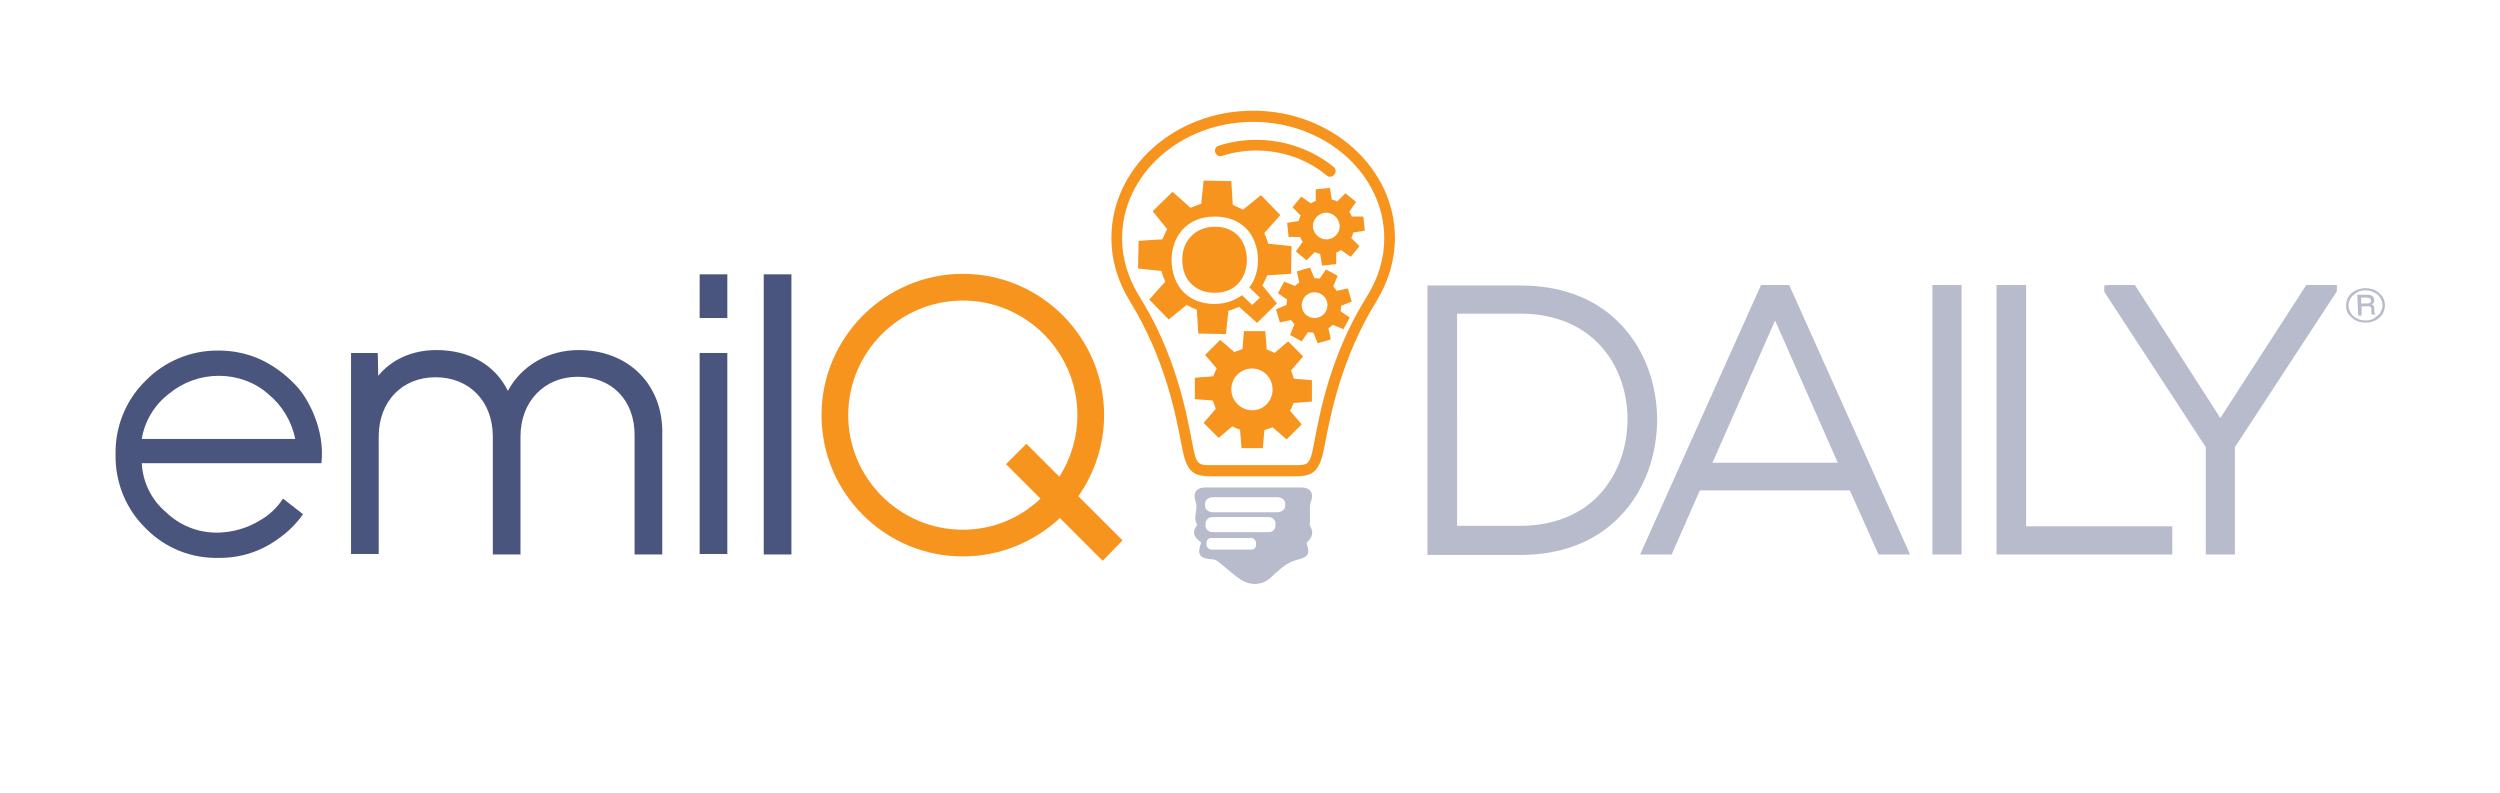 <?xml version="1.0" encoding="utf-8"?>
<!-- Generator: Adobe Illustrator 22.1.0, SVG Export Plug-In . SVG Version: 6.00 Build 0)  -->
<svg version="1.1" xmlns="http://www.w3.org/2000/svg" xmlns:xlink="http://www.w3.org/1999/xlink" x="0px" y="0px"
	 viewBox="0 0 514.9 163.3" style="enable-background:new 0 0 514.9 163.3;" xml:space="preserve">
<style type="text/css">
	.st0{fill:#B7BBCB;}
	.st1{fill:#4A557D;}
	.st2{fill:#F7941D;}
</style>
<g id="logotype">
	<g>
		<path class="st0" d="M341.3,85.9c-0.3-13.5-9.1-27.1-28.1-27.1H294v55.5h19.1c8.4,0,15.5-2.7,20.5-7.9
			C338.7,101.2,341.4,93.7,341.3,85.9L341.3,85.9z M335.2,85.9c0.1,6.3-2.1,12.2-6.1,16.3c-3.9,4-9.5,6.1-16,6.1h-13V64.6h13
			C328.1,64.6,335,75.3,335.2,85.9z"/>
		<path class="st0" d="M362.7,58.7l-24.9,55.5h6.5l5.8-13.2H381l5.9,13.2h6.5l-24.9-55.5H362.7z M378.5,95.3h-25.8l12.9-29.3
			L378.5,95.3z"/>
		<rect x="398" y="58.7" class="st0" width="6" height="55.5"/>
		<polygon class="st0" points="417.3,58.7 411.2,58.7 411.2,114.2 447.4,114.2 447.4,108.4 417.3,108.4 		"/>
		<polygon class="st0" points="475,58.7 457.3,86.1 439.7,58.7 434.3,58.7 433.4,58.8 433.4,60.1 454.3,92.1 454.3,114.2 
			460.3,114.2 460.3,92.1 481.1,60.3 481.3,60 481.3,58.7 		"/>
	</g>
	<path id="path88_1_" class="st0" d="M491.2,62.9c0,0.6-0.2,1.3-0.5,1.8c-0.4,0.6-0.9,1-1.5,1.3c-1.2,0.6-2.7,0.6-4,0
		c-0.6-0.3-1.1-0.8-1.5-1.3c-0.4-0.5-0.5-1.2-0.5-1.8c0-0.6,0.2-1.3,0.5-1.8c0.4-0.6,0.9-1,1.5-1.3c1.3-0.6,2.7-0.6,4,0
		c0.6,0.3,1.1,0.8,1.5,1.3C491,61.6,491.2,62.2,491.2,62.9z M490.7,62.9c0-0.6-0.2-1.1-0.5-1.6c-0.3-0.5-0.7-0.9-1.3-1.1
		c-0.5-0.3-1.1-0.4-1.7-0.4c-0.6,0-1.2,0.1-1.7,0.4c-0.5,0.3-1,0.7-1.3,1.1c-0.3,0.5-0.5,1-0.5,1.6c0,0.6,0.2,1.1,0.5,1.6
		c0.3,0.5,0.8,0.9,1.3,1.1c0.5,0.3,1.1,0.4,1.7,0.4c0.6,0,1.2-0.1,1.7-0.4c0.5-0.3,0.9-0.7,1.3-1.1
		C490.5,63.9,490.7,63.4,490.7,62.9z M485.5,60.7h1.9c0.3,0,0.6,0,0.9,0.1c0.2,0.1,0.4,0.2,0.5,0.4c0.1,0.2,0.2,0.4,0.2,0.6
		c0,0.2,0,0.4-0.1,0.5c-0.1,0.2-0.3,0.3-0.4,0.4c0.2,0.1,0.3,0.2,0.4,0.3c0.1,0.2,0.1,0.4,0.1,0.6v0.5c0,0.2,0,0.4,0.2,0.6l0.1,0.1
		h-0.8c-0.1-0.2-0.1-0.4-0.1-0.6v-0.5c0-0.1,0-0.2-0.1-0.4c-0.1-0.1-0.1-0.1-0.2-0.2c-0.2,0-0.4-0.1-0.6,0h-1.1V65h-0.7L485.5,60.7z
		 M486.3,61.3v1.2h1.1c0.2,0,0.5,0,0.7-0.1c0.3-0.2,0.3-0.6,0.1-0.9c0,0,0,0,0,0c-0.2-0.1-0.5-0.2-0.7-0.2L486.3,61.3z"/>
	<g>
		<path class="st1" d="M119.2,72.1c-6.3,0-11.8,3.2-14.6,8.4c-2.6-5.3-7.9-8.4-14.7-8.4c-5,0-9.2,1.9-12,5.3l-0.1-4.7h-5.5v41.4h5.7
			V89.9c0-7.2,4.8-12.2,11.7-12.2c7,0,11.8,5,11.8,12.2v24.3h5.7V89.9c0-7.2,4.9-12.3,11.8-12.3c7,0,11.7,4.8,11.7,12v24.6h5.7V89.6
			C136.7,79.3,129.5,72.1,119.2,72.1z"/>
		<rect x="144.1" y="72.7" class="st1" width="5.7" height="41.4"/>
		<rect x="144.1" y="56.5" class="st1" width="5.7" height="9"/>
		<rect x="157.3" y="56.5" class="st1" width="5.7" height="57.7"/>
		<path class="st1" d="M54.2,74.3c-2.8-1.4-6-2.1-9.1-2.1c-5.7-0.1-11.2,2.2-15.1,6.2c-4.1,4-6.3,9.5-6.2,15.2
			c-0.1,5.7,2.1,11.2,6.2,15.2c4,4.1,9.5,6.3,15.3,6.1c4.4,0,8.6-1.4,12.1-4c2-1.4,3.7-3.1,5-5l-4.1-3.2c-1.2,1.8-2.8,3.4-4.8,4.5
			c-2.6,1.6-5.5,2.4-8.5,2.5h-0.4c-3.9,0-7.6-1.5-10.4-4.2c-3-2.5-4.8-6.2-5-10.1l37,0c0.8-7.1-2.9-13.3-4.7-15.4
			C59.5,77.7,57,75.7,54.2,74.3z M29.2,90.4c0.6-3.7,2.6-7,5.6-9.3c2.9-2.4,6.5-3.7,10.3-3.7c3.7,0,7.4,1.3,10.2,3.8
			c2.8,2.3,4.8,5.6,5.5,9.2L29.2,90.4z"/>
	</g>
	<path class="st2" d="M231.2,111.3l-9.1-9.1c3.3-4.7,5.3-10.5,5.3-16.7c0-16.1-13.1-29.1-29.1-29.1s-29.1,13.1-29.1,29.1
		c0,16.1,13.1,29.1,29.1,29.1c7.7,0,14.7-3,20-7.9l8.8,8.8L231.2,111.3z M198.3,109.1c-13,0-23.6-10.6-23.6-23.6
		c0-13,10.6-23.6,23.6-23.6c13,0,23.6,10.6,23.6,23.6c0,4.7-1.4,9-3.7,12.7l-6.8-6.8l-4.2,4.2l7.1,7.1
		C210.1,106.7,204.5,109.1,198.3,109.1z"/>
</g>
<g id="bulb">
	<g>
		<path class="st2" d="M262.4,98.1l-12.8,0c-3.9,0-5.2-0.8-6.2-6.2c-1.2-6.3-3.4-18-10.6-29.7c-2.6-4.2-3.9-8.6-3.9-13.2
			c0-14.5,13.1-26.2,29.2-26.2c16.1,0,29.2,11.8,29.2,26.2c0,4.5-1.3,9-3.9,13.2c-7.2,11.7-9.4,23.4-10.6,29.7
			c-1,5.3-2.3,6.2-6.2,6.2L262.4,98.1z M258.1,25.1c-14.9,0-27,10.8-27,24c0,4.1,1.2,8.1,3.6,12c7.5,12,9.7,24,10.9,30.4
			c0.8,4.3,1.2,4.3,4,4.3l12.8,0l4.2,0c2.8,0,3.2,0,4-4.3c1.2-6.4,3.4-18.4,10.9-30.4c2.4-3.8,3.6-7.9,3.6-12
			C285.1,35.9,273,25.1,258.1,25.1z"/>
	</g>
	<path class="st2" d="M258.1,66.5"/>
	<path class="st0" d="M269.8,108.3c-0.1-0.2,0-0.6,0-0.9c0-0.9,0-1.8,0-2.7c0-0.4,0-0.7,0.1-1.1c0.8-1.9,0.1-3.2-1.9-3.2
		c-6.5,0-13.1,0-19.7,0c-2,0-2.7,1.2-2,3.1c0.5,1.5-0.7,3.1,0.3,4.6c0,0-0.1,0.1-0.1,0.1c-1.1,1.5-0.5,2.6,0.9,3.5
		c-0.9,2.5-0.4,3.3,2.2,3.5c0.4,0,0.8,0.1,1.2,0.4c1.4,1.1,2.7,2.3,4.2,3.4c0.8,0.6,1.6,1,2.6,1.2c1.6,0.3,3.3-0.3,4.4-1.5
		c1.4-1.3,3-2.8,4.8-3.3c2.6-0.7,3.1-1,2.3-3.6C270.2,110.8,270.7,109.7,269.8,108.3z M248.3,107.8c0-0.7,0.6-1.3,1.4-1.3h11.6
		c0.8,0,1.4,0.6,1.4,1.3v0.5c0,0.7-0.6,1.3-1.4,1.3h-11.6c-0.8,0-1.4-0.6-1.4-1.3V107.8z M248.2,103.7c0-0.7,0.7-1.3,1.6-1.3h13.3
		c0.9,0,1.6,0.6,1.6,1.3v0.5c0,0.7-0.7,1.3-1.6,1.3h-13.3c-0.9,0-1.6-0.6-1.6-1.3V103.7z M258.7,112.2c0,0.6-0.4,1-1,1h-8.2
		c-0.5,0-1-0.5-1-1v-0.4c0-0.6,0.4-1,1-1h8.2c0.5,0,1,0.5,1,1V112.2z"/>
	<path class="st2" d="M270.2,82.7l0-4.4l-3.7-0.3c-0.2-0.6-0.4-1.1-0.6-1.7l2.5-2.9l-3.1-3.1l-2.8,2.4c-0.5-0.3-1.1-0.5-1.6-0.7
		l-0.3-3.8h-4.4l-0.3,3.7c-0.6,0.2-1.1,0.4-1.7,0.6l-2.9-2.5l-3.1,3.1l2.4,2.8c-0.3,0.5-0.5,1.1-0.7,1.6l-3.8,0.3v4.4l3.7,0.3
		c0.2,0.6,0.4,1.1,0.6,1.7l-2.5,2.9l3.1,3.1l2.8-2.4c0.5,0.3,1.1,0.5,1.6,0.7l0.3,3.8h4.4l0.3-3.7c0.6-0.2,1.1-0.4,1.7-0.6l2.9,2.5
		l3.1-3.1l-2.4-2.8c0.3-0.5,0.5-1.1,0.7-1.6L270.2,82.7z M257.9,84.5c-2.3,0-4.3-1.9-4.3-4.3s1.9-4.3,4.3-4.3c2.3,0,4.2,1.9,4.2,4.3
		S260.3,84.5,257.9,84.5z"/>
	<path class="st2" d="M281.1,47.5l-0.3-2.9l-2.4,0c-0.1-0.4-0.3-0.7-0.5-1l1.4-2l-2.2-1.8l-1.7,1.7c-0.3-0.2-0.7-0.3-1.1-0.4
		l-0.4-2.4l-2.9,0.3l0,2.4c-0.4,0.1-0.7,0.3-1,0.5l-2-1.4l-1.8,2.2l1.7,1.7c-0.2,0.3-0.3,0.7-0.4,1.1l-2.4,0.4l0.3,2.9l2.4,0
		c0.1,0.4,0.3,0.7,0.5,1l-1.4,2l2.2,1.8l1.7-1.7c0.3,0.2,0.7,0.3,1.1,0.4l0.4,2.4l2.9-0.3l0-2.4c0.4-0.1,0.7-0.3,1-0.5l2,1.4
		l1.8-2.2l-1.7-1.7c0.2-0.3,0.3-0.7,0.4-1.1L281.1,47.5z M273.4,49.3c-1.5,0.1-2.8-1-3-2.5c-0.1-1.5,1-2.8,2.5-3
		c1.5-0.1,2.8,1,3,2.5S274.9,49.2,273.4,49.3z"/>
	<path class="st2" d="M278.4,62.1l-0.8-2.7l-2.3,0.5c-0.2-0.3-0.4-0.6-0.7-0.9l0.9-2.2l-2.4-1.3l-1.3,1.9c-0.4-0.1-0.7-0.1-1.1-0.1
		l-0.9-2.2l-2.7,0.8l0.5,2.3c-0.3,0.2-0.6,0.4-0.9,0.7l-2.2-0.9l-1.3,2.4l1.9,1.3c-0.1,0.4-0.1,0.7-0.1,1.1l-2.2,0.9l0.8,2.7
		l2.3-0.5c0.2,0.3,0.4,0.6,0.7,0.9l-0.9,2.2l2.4,1.3l1.3-1.9c0.4,0.1,0.7,0.1,1.1,0.1l0.9,2.2l2.7-0.8l-0.5-2.3
		c0.3-0.2,0.6-0.4,0.9-0.7l2.2,0.9l1.3-2.4l-1.9-1.3c0.1-0.4,0.1-0.7,0.1-1.1L278.4,62.1z M271.5,65.4c-1.4,0.4-2.9-0.4-3.3-1.8
		s0.4-2.9,1.8-3.3c1.4-0.4,2.9,0.4,3.3,1.8C273.7,63.5,272.9,65,271.5,65.4z"/>
	<g>
		<path class="st2" d="M273.9,36.4c-0.3,0-0.5-0.1-0.7-0.3c-4-3.3-9.1-5.1-14.5-5.1c-2.4,0-4.8,0.4-7,1.1c-0.6,0.2-1.2-0.1-1.4-0.7
			c-0.2-0.6,0.1-1.2,0.7-1.4c2.5-0.8,5.1-1.2,7.7-1.2c5.9,0,11.6,2,16,5.6c0.5,0.4,0.5,1.1,0.1,1.6
			C274.5,36.3,274.2,36.4,273.9,36.4z"/>
	</g>
	<path class="st2" d="M250.2,46.7c-3.9,0-6.7,2.8-6.7,6.7v0c0,2.1,0.6,3.9,1.9,5.1c1.2,1.2,2.8,1.8,4.8,1.8c4.6,0,6.6-3.4,6.6-6.8
		C256.8,50.4,255.1,46.7,250.2,46.7z"/>
	<path class="st2" d="M265.9,56.4l0.1-5.7l-4.8-0.5c-0.2-0.8-0.5-1.5-0.8-2.2l3.3-3.7l-4-4.1l-3.7,3c-0.7-0.4-1.4-0.7-2.1-1
		l-0.3-4.9l-5.7-0.1l-0.5,4.8c-0.8,0.2-1.5,0.5-2.2,0.8l-3.7-3.3l-4.1,4l3,3.7c-0.4,0.7-0.7,1.4-1,2.1l-4.9,0.3l-0.1,5.7l4.8,0.5
		c0.2,0.8,0.5,1.5,0.8,2.2l-3.3,3.7l4,4.1l3.7-3c0.7,0.4,1.4,0.7,2.1,1l0.3,4.9l5.7,0.1L253,64c0.8-0.2,1.5-0.5,2.2-0.8l3.7,3.3
		l4.1-4l-3-3.7c0.4-0.7,0.7-1.4,1-2.1L265.9,56.4z M257.9,62.8l-2.1-2c-1.5,1.1-3.5,1.8-5.6,1.8c-2.6,0-4.8-0.8-6.4-2.4
		c-1.6-1.6-2.5-4-2.5-6.7c0-4.4,2.8-8.9,8.9-8.9c2.6,0,4.8,0.8,6.4,2.4c1.6,1.6,2.5,4,2.5,6.6c0,2-0.6,4.1-1.8,5.6l2.2,2.1
		L257.9,62.8z"/>
</g>
</svg>
